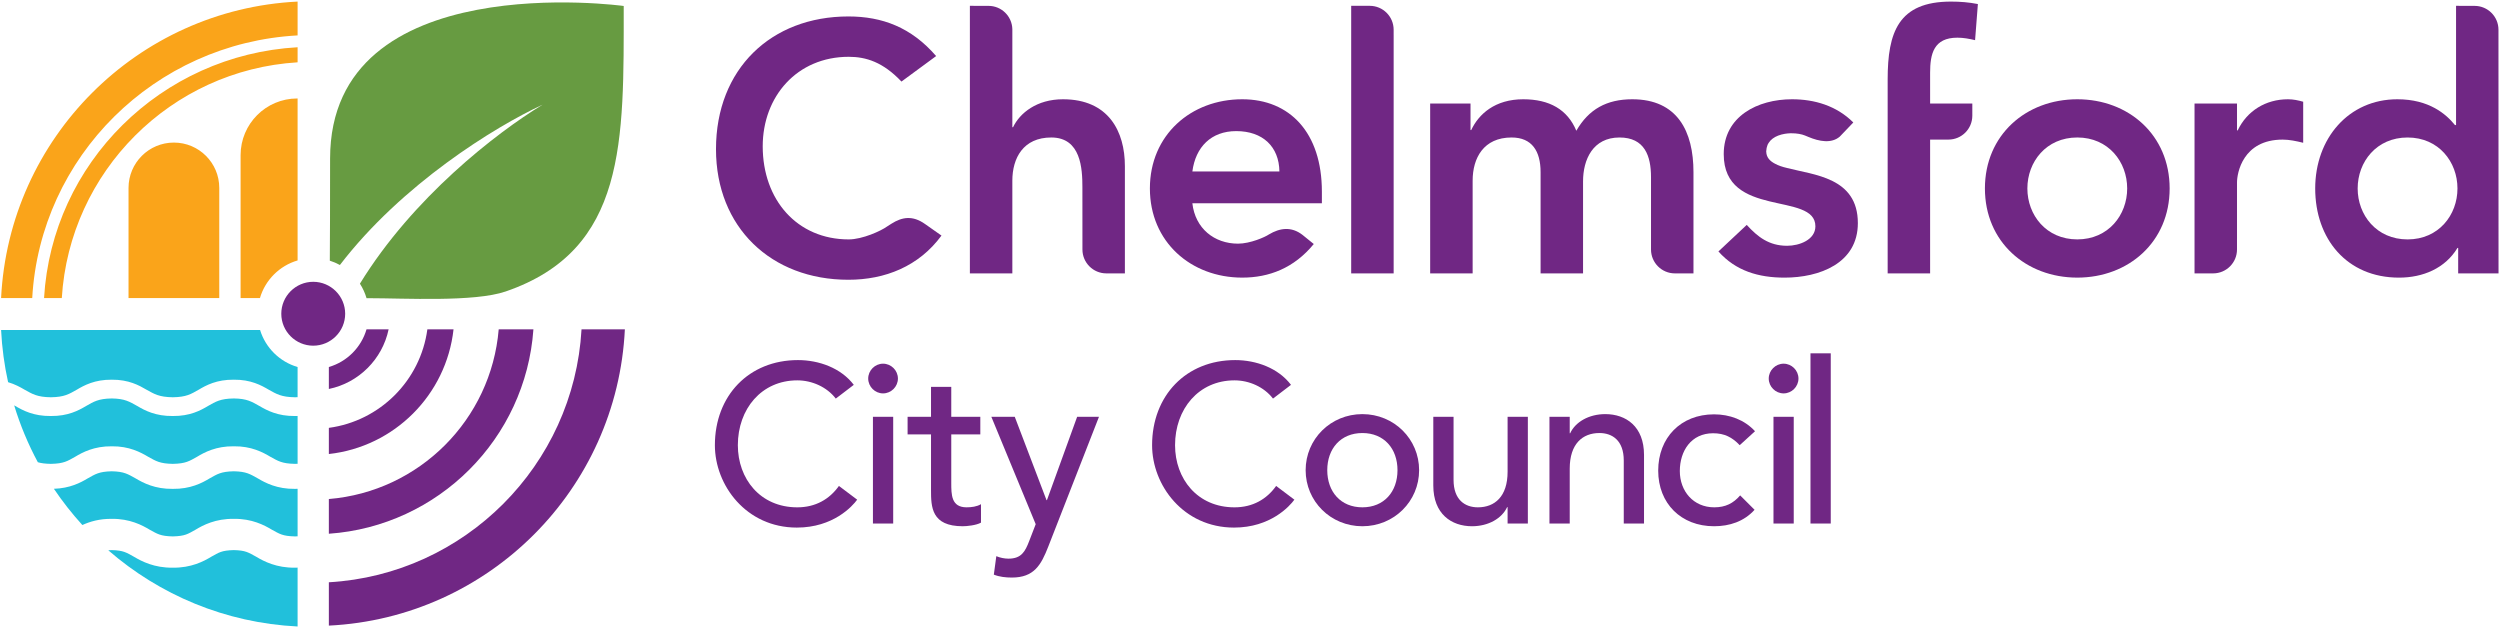 <?xml version="1.0" encoding="UTF-8" standalone="no"?>
<!-- Created with Inkscape (http://www.inkscape.org/) -->

<svg
   xmlns:dc="http://purl.org/dc/elements/1.1/"
   xmlns:cc="http://creativecommons.org/ns#"
   xmlns:rdf="http://www.w3.org/1999/02/22-rdf-syntax-ns#"
   xmlns:svg="http://www.w3.org/2000/svg"
   xmlns="http://www.w3.org/2000/svg"
   xmlns:sodipodi="http://sodipodi.sourceforge.net/DTD/sodipodi-0.dtd"
   xmlns:inkscape="http://www.inkscape.org/namespaces/inkscape"
   width="1000"
   height="250.967"
   id="svg8618"
   version="1.1"
   inkscape:version="0.48.2 r9819"
   sodipodi:docname="A1.svg">
  <defs
     id="defs8620">
    <clipPath
       clipPathUnits="userSpaceOnUse"
       id="clipPath8077">
      <path
         inkscape:connector-curvature="0"
         d="m 139.92,738.62 3.96,0 0,6.42 -3.96,0 0,-6.42 z"
         id="path8079" />
    </clipPath>
    <clipPath
       clipPathUnits="userSpaceOnUse"
       id="clipPath8165">
      <path
         inkscape:connector-curvature="0"
         d="m 238.14,738.62 3.96,0 0,6.42 -3.96,0 0,-6.42 z"
         id="path8167" />
    </clipPath>
    <clipPath
       clipPathUnits="userSpaceOnUse"
       id="clipPath9173">
      <path
         inkscape:connector-curvature="0"
         d="m 568.218,1080.472 211.783,0 0,56.055 -211.783,0 0,-56.055 z"
         id="path9175" />
    </clipPath>
  </defs>
  <sodipodi:namedview
     id="base"
     pagecolor="#ffffff"
     bordercolor="#666666"
     borderopacity="1.0"
     inkscape:pageopacity="0.0"
     inkscape:pageshadow="2"
     inkscape:zoom="0.35"
     inkscape:cx="1111.3975"
     inkscape:cy="31.305128"
     inkscape:document-units="px"
     inkscape:current-layer="layer1"
     showgrid="false"
     fit-margin-left="0.5"
     fit-margin-bottom="0.5"
     fit-margin-top="0.5"
     fit-margin-right="0.5"
     inkscape:window-width="1920"
     inkscape:window-height="1028"
     inkscape:window-x="-8"
     inkscape:window-y="-8"
     inkscape:window-maximized="1" />
  <g
     inkscape:label="Layer 1"
     inkscape:groupmode="layer"
     id="layer1"
     transform="translate(-348.183,246.162)">
    <g
       id="g9517"
       transform="matrix(4.717,0,0,-4.717,-2335.774,5101.019)">
      <g
         transform="translate(0.871,0)"
         id="g9169">
        <g
           clip-path="url(#clipPath9173)"
           id="g9171">
          <g
             transform="translate(744.279,1125.18)"
             id="g9177">
            <path
               inkscape:connector-curvature="0"
               id="path9179"
               style="fill:#702784;fill-opacity:1;fill-rule:nonzero;stroke:none"
               d="m 0,0 c 4.351,0 7.832,-3.031 7.832,-7.563 0,-4.531 -3.481,-7.561 -7.832,-7.561 -4.352,0 -7.833,3.03 -7.833,7.561 C -7.833,-3.031 -4.352,0 0,0 m 0,-11.883 c 2.641,0 4.231,2.07 4.231,4.32 0,2.253 -1.59,4.322 -4.231,4.322 -2.641,0 -4.233,-2.069 -4.233,-4.322 0,-2.25 1.592,-4.32 4.233,-4.32" />
          </g>
          <g
             transform="translate(779.995,1131.074)"
             id="g9181">
            <path
               inkscape:connector-curvature="0"
               id="path9183"
               style="fill:#702784;fill-opacity:1;fill-rule:nonzero;stroke:none"
               d="m 0,0 c 0,1.119 -0.905,2.025 -2.024,2.025 l -1.573,0.005 0,-10.114 -0.09,0 c -0.751,0.929 -2.191,2.19 -4.891,2.19 -4.111,0 -6.963,-3.302 -6.963,-7.564 0,-4.261 2.671,-7.561 7.111,-7.561 2.012,0 3.904,0.78 4.953,2.519 l 0.06,0 0,-2.159 3.422,0 L 0,0 z m -7.707,-17.778 c -2.642,0 -4.233,2.07 -4.233,4.32 0,2.253 1.591,4.322 4.233,4.322 2.64,0 4.23,-2.069 4.23,-4.322 0,-2.25 -1.59,-4.32 -4.23,-4.32" />
          </g>
          <g
             transform="translate(762.144,1125.18)"
             id="g9185">
            <path
               inkscape:connector-curvature="0"
               id="path9187"
               style="fill:#702784;fill-opacity:1;fill-rule:nonzero;stroke:none"
               d="m 0,0 c -1.89,0 -3.481,-0.991 -4.261,-2.639 l -0.06,0 0,2.279 -3.602,0 0,-14.405 1.588,0 c 1.113,0.006 2.013,0.91 2.013,2.025 l 0,0.916 0.001,0 0,4.772 c 0,0.78 0.48,3.631 3.871,3.631 0.57,0 1.14,-0.121 1.741,-0.269 l 0,3.481 C 0.871,-0.09 0.45,0 0,0" />
          </g>
          <g
             transform="translate(706.54,1125.18)"
             id="g9189">
            <path
               inkscape:connector-curvature="0"
               id="path9191"
               style="fill:#702784;fill-opacity:1;fill-rule:nonzero;stroke:none"
               d="M 0,0 C -2.161,0 -3.691,-0.84 -4.742,-2.67 -5.492,-0.87 -7.021,0 -9.244,0 c -2.399,0 -3.779,-1.26 -4.411,-2.611 l -0.06,0 0,2.251 -3.422,0 0,-14.405 3.602,0 0,7.862 c 0,1.922 0.931,3.662 3.302,3.662 1.74,0 2.46,-1.169 2.46,-2.941 l 0,-8.583 3.601,0 0,7.803 c 0,1.861 0.841,3.721 3.092,3.721 2.131,0 2.671,-1.561 2.671,-3.361 l 0,-6.142 c 0.003,-1.116 0.907,-2.021 2.025,-2.021 l 1.576,0 0,8.583 C 5.192,-2.731 3.841,0 0,0" />
          </g>
          <g
             transform="translate(658.264,1125.18)"
             id="g9193">
            <path
               inkscape:connector-curvature="0"
               id="path9195"
               style="fill:#702784;fill-opacity:1;fill-rule:nonzero;stroke:none"
               d="m 0,0 c -2.222,0 -3.661,-1.17 -4.232,-2.37 l -0.06,0 0,8.316 C -4.32,7.041 -5.21,7.92 -6.312,7.92 l -1.581,0.004 0,-22.689 3.601,0 0,7.862 c 0,1.922 0.93,3.662 3.301,3.662 2.521,0 2.64,-2.64 2.64,-4.232 l 0.003,-5.267 c 0,-1.118 0.908,-2.025 2.026,-2.025 l 1.574,0 0,9.093 C 5.252,-2.731 3.872,0 0,0" />
          </g>
          <g
             transform="translate(686.306,1130.628)"
             id="g9197">
            <path
               inkscape:connector-curvature="0"
               id="path9199"
               style="fill:#702784;fill-opacity:1;fill-rule:nonzero;stroke:none"
               d="m 0,0 0,0.449 c 0,1.119 -0.906,2.027 -2.026,2.027 l -1.574,0 0,-22.69 3.601,0 L 0.001,0 0,0 z" />
          </g>
          <g
             transform="translate(678.574,1113.682)"
             id="g9201">
            <path
               inkscape:connector-curvature="0"
               id="path9203"
               style="fill:#702784;fill-opacity:1;fill-rule:nonzero;stroke:none"
               d="m 0,0 c -0.942,0.726 -1.913,0.591 -2.846,0.034 -0.329,-0.223 -1.579,-0.78 -2.619,-0.78 -2.011,0 -3.631,1.29 -3.871,3.423 l 10.983,0 0,0.987 c 0,5.013 -2.731,7.834 -6.753,7.834 -4.351,0 -7.832,-3.031 -7.832,-7.563 0,-4.531 3.481,-7.561 7.832,-7.561 2.269,0 4.389,0.802 6.065,2.849 L 0,0 z m -5.616,8.798 c 2.251,0 3.632,-1.321 3.661,-3.422 l -7.381,0 c 0.27,2.071 1.591,3.422 3.72,3.422" />
          </g>
          <g
             transform="translate(646.573,1114.598)"
             id="g9205">
            <path
               inkscape:connector-curvature="0"
               id="path9207"
               style="fill:#702784;fill-opacity:1;fill-rule:nonzero;stroke:none"
               d="m 0,0 c -1.051,0.748 -1.941,0.607 -2.856,0.028 -0.123,-0.079 -0.243,-0.154 -0.362,-0.232 -0.52,-0.378 -2.097,-1.098 -3.258,-1.098 -4.382,0 -7.293,3.361 -7.293,7.893 0,4.231 2.911,7.592 7.293,7.592 1.47,0 2.911,-0.45 4.472,-2.1 l 2.941,2.162 c -2.101,2.429 -4.562,3.36 -7.443,3.36 -6.542,0 -11.225,-4.442 -11.225,-11.255 0,-6.632 4.683,-11.074 11.225,-11.074 3.107,0 5.976,1.133 7.896,3.747 L 0,0 z" />
          </g>
          <g
             transform="translate(732.905,1121.761)"
             id="g9209">
            <path
               inkscape:connector-curvature="0"
               id="path9211"
               style="fill:#702784;fill-opacity:1;fill-rule:nonzero;stroke:none"
               d="m 0,0 0.448,0 c 1.118,0 2.021,0.904 2.025,2.022 l 0,1.037 -3.579,0 0,2.611 c 0,1.59 0.3,2.972 2.312,2.972 0.51,0 0.989,-0.09 1.501,-0.211 l 0.238,3.062 c -0.75,0.149 -1.5,0.209 -2.281,0.209 -4.471,0 -5.37,-2.611 -5.37,-6.603 l 0,-16.445 3.6,0 0,11.344 1.106,0 L 0,0 z" />
          </g>
          <g
             transform="translate(719.638,1119.36)"
             id="g9213">
            <path
               inkscape:connector-curvature="0"
               id="path9215"
               style="fill:#702784;fill-opacity:1;fill-rule:nonzero;stroke:none"
               d="m 0,0 c -0.363,0.083 -0.701,0.198 -0.984,0.35 -0.45,0.231 -0.734,0.542 -0.751,1.015 l 0,0.001 C -1.736,1.38 -1.74,1.393 -1.74,1.41 c 0,0.021 0.008,0.039 0.01,0.06 0.002,0.071 0.012,0.144 0.027,0.22 0.015,0.063 0.031,0.123 0.053,0.18 0.011,0.037 0.02,0.07 0.037,0.11 0.014,0.032 0.035,0.061 0.053,0.091 0.009,0.017 0.017,0.033 0.027,0.048 0.179,0.286 0.465,0.486 0.801,0.618 0.006,0.002 0.015,0.005 0.023,0.008 0.087,0.033 0.177,0.061 0.269,0.086 0.087,0.023 0.175,0.04 0.263,0.056 0.022,0.003 0.045,0.009 0.067,0.011 0.076,0.011 0.151,0.021 0.226,0.028 C 0.131,2.927 0.148,2.927 0.163,2.927 0.229,2.932 0.296,2.94 0.362,2.94 0.378,2.94 0.394,2.936 0.411,2.936 0.846,2.938 1.258,2.866 1.55,2.746 1.647,2.713 1.739,2.671 1.831,2.63 2.78,2.229 3.798,2.056 4.497,2.65 l 1.15,1.202 C 4.214,5.285 2.335,5.82 0.451,5.82 c -2.911,0 -5.792,-1.441 -5.792,-4.652 0,-5.491 7.773,-3.15 7.773,-6.121 0,-1.141 -1.35,-1.651 -2.4,-1.651 -1.53,0 -2.492,0.75 -3.422,1.77 l -2.401,-2.251 c 1.47,-1.649 3.392,-2.22 5.612,-2.22 2.942,0 6.212,1.201 6.212,4.622 C 6.033,-0.789 2.291,-0.609 0,0" />
          </g>
          <g
             transform="translate(594.688,1109.701)"
             id="g9217">
            <path
               inkscape:connector-curvature="0"
               id="path9219"
               style="fill:#702784;fill-opacity:1;fill-rule:nonzero;stroke:none"
               d="m 0,0 c -1.494,0 -2.709,-1.215 -2.709,-2.709 0,-1.493 1.215,-2.708 2.709,-2.708 1.492,0 2.708,1.215 2.708,2.708 C 2.708,-1.215 1.492,0 0,0" />
          </g>
          <g
             transform="translate(621.016,1133.09)"
             id="g9221">
            <path
               inkscape:connector-curvature="0"
               id="path9223"
               style="fill:#679b41;fill-opacity:1;fill-rule:nonzero;stroke:none"
               d="m 0,0 0,0.001 c 0,0 -24.899,3.437 -24.899,-12.946 0,-4.169 -0.01,-6.887 -0.024,-8.653 0.299,-0.093 0.585,-0.217 0.856,-0.366 5.248,6.843 13.111,11.699 17.183,13.592 -3.945,-2.407 -10.996,-7.868 -15.485,-15.177 0.243,-0.377 0.433,-0.79 0.561,-1.23 l 0.205,0 c 2.977,0 8.926,-0.345 11.591,0.569 C 0.256,-20.681 0,-11.466 0,0" />
          </g>
          <g
             transform="translate(568.218,1108.32)"
             id="g9225">
            <path
               inkscape:connector-curvature="0"
               id="path9227"
               style="fill:#faa41a;fill-opacity:1;fill-rule:nonzero;stroke:none"
               d="m 0,0 2.64,0 c 0.335,5.998 2.93,11.406 6.954,15.39 4.027,3.987 9.489,6.556 15.55,6.885 l 0,2.869 C 11.562,24.474 0.668,13.581 0,0 M 20.31,12.121 20.31,0 21.95,0 c 0.45,1.535 1.658,2.743 3.194,3.193 l 0,13.735 c -0.009,0 -0.017,0 -0.026,0 -2.655,0 -4.808,-2.151 -4.808,-4.807 m -5.656,1.067 c -2.123,0 -3.847,-1.721 -3.847,-3.847 l 0,-9.341 7.695,0 0,9.341 c 0,2.126 -1.723,3.847 -3.848,3.847 M 3.643,0 5.148,0 c 0.658,10.74 9.253,19.336 19.996,19.994 l 0,1.278 C 19.356,20.943 14.146,18.486 10.299,14.678 6.455,10.872 3.978,5.722 3.643,0" />
          </g>
          <g
             transform="translate(593.138,1085.459)"
             id="g9229">
            <path
               inkscape:connector-curvature="0"
               id="path9231"
               style="fill:#21c0db;fill-opacity:1;fill-rule:nonzero;stroke:none"
               d="m 0,0 c -1.556,-0.024 -2.637,0.536 -3.275,0.921 -0.673,0.367 -0.891,0.544 -1.905,0.57 l -0.002,0 C -6.236,1.463 -6.445,1.287 -7.105,0.923 -7.731,0.541 -8.809,-0.026 -10.363,0 c -1.554,-0.024 -2.632,0.535 -3.273,0.918 -0.673,0.369 -0.89,0.545 -1.895,0.573 -0.109,-0.005 -0.208,-0.01 -0.301,-0.015 4.343,-3.776 9.925,-6.162 16.056,-6.463 l 0,4.994 C 0.183,0.005 0.147,-0.001 0.105,-0.001 0.07,-0.001 0.036,-0.001 0,0 m -3.144,7.568 c -0.668,0.369 -0.97,0.583 -2.036,0.606 l -0.002,0 C -6.286,8.151 -6.581,7.935 -7.237,7.571 c -0.63,-0.381 -1.62,-0.91 -3.127,-0.888 -1.503,-0.02 -2.499,0.501 -3.139,0.883 -0.669,0.368 -0.972,0.584 -2.028,0.608 -1.097,-0.025 -1.392,-0.24 -2.049,-0.605 -0.592,-0.358 -1.507,-0.839 -2.863,-0.879 0.731,-1.083 1.538,-2.111 2.415,-3.073 0.621,0.285 1.449,0.539 2.497,0.523 1.526,0.022 2.588,-0.545 3.213,-0.921 0.659,-0.359 0.898,-0.543 1.955,-0.568 1.061,0.028 1.27,0.203 1.929,0.567 0.626,0.381 1.7,0.949 3.252,0.922 l 0.002,0 C -3.65,4.166 -2.586,3.597 -1.958,3.221 -1.296,2.86 -1.06,2.676 0,2.651 0.08,2.654 0.153,2.656 0.224,2.66 l 0,4.03 C 0.149,6.687 0.078,6.681 0,6.683 -1.506,6.663 -2.502,7.185 -3.144,7.568 M 0,12.861 c -1.456,-0.016 -2.368,0.471 -3.012,0.849 -0.663,0.37 -1.051,0.626 -2.168,0.64 l -0.002,0 c -1.153,-0.015 -1.535,-0.27 -2.189,-0.637 -0.632,-0.379 -1.536,-0.868 -2.992,-0.852 -1.454,-0.016 -2.366,0.467 -3.009,0.849 -0.663,0.368 -1.05,0.623 -2.159,0.64 -1.148,-0.017 -1.529,-0.272 -2.181,-0.64 -0.633,-0.376 -1.536,-0.865 -2.99,-0.849 -1.457,-0.016 -2.369,0.471 -3.012,0.849 -0.033,0.02 -0.065,0.037 -0.097,0.055 0.513,-1.686 1.187,-3.299 2.007,-4.823 0.278,-0.082 0.614,-0.13 1.102,-0.138 1.108,0.02 1.406,0.235 2.059,0.599 0.627,0.378 1.612,0.907 3.112,0.89 1.474,0.017 2.452,-0.513 3.082,-0.887 0.657,-0.362 0.978,-0.583 2.085,-0.602 1.111,0.02 1.408,0.237 2.064,0.601 0.628,0.38 1.616,0.909 3.118,0.888 l 0.002,0 c 1.478,0.02 2.458,-0.508 3.09,-0.885 C -1.43,9.045 -1.109,8.823 0,8.804 0.079,8.805 0.152,8.809 0.224,8.811 l 0,4.055 C 0.171,12.865 0.124,12.86 0.071,12.86 c -0.024,0 -0.048,0 -0.071,0.001 m -2.958,7.296 -21.962,0 c 0.075,-1.513 0.276,-2.993 0.594,-4.427 0.585,-0.174 1.039,-0.424 1.403,-0.639 0.657,-0.365 1.062,-0.625 2.221,-0.64 1.157,0.016 1.541,0.271 2.192,0.636 0.631,0.376 1.528,0.867 2.979,0.854 1.422,0.012 2.315,-0.478 2.949,-0.852 0.656,-0.364 1.062,-0.623 2.219,-0.638 1.16,0.016 1.543,0.271 2.195,0.638 0.633,0.379 1.533,0.867 2.986,0.852 l 0.002,0 c 1.427,0.015 2.322,-0.474 2.959,-0.85 0.657,-0.365 1.063,-0.625 2.221,-0.64 0.078,10e-4 0.152,0.004 0.224,0.007 l 0,2.558 c -1.518,0.444 -2.719,1.629 -3.182,3.141" />
          </g>
          <g
             transform="translate(621.114,1105.669)"
             id="g9233">
            <path
               inkscape:connector-curvature="0"
               id="path9235"
               style="fill:#702784;fill-opacity:1;fill-rule:nonzero;stroke:none"
               d="m 0,0 -3.675,0 c -0.652,-11.524 -9.906,-20.785 -21.427,-21.448 l 0,-3.675 C -11.535,-24.455 -0.657,-13.57 0,0" />
          </g>
          <g
             transform="translate(613.359,1105.669)"
             id="g9237">
            <path
               inkscape:connector-curvature="0"
               id="path9239"
               style="fill:#702784;fill-opacity:1;fill-rule:nonzero;stroke:none"
               d="m 0,0 -2.943,0 c -0.321,-3.828 -2,-7.26 -4.563,-9.825 -2.569,-2.567 -6.007,-4.247 -9.841,-4.564 l 0,-2.943 C -8.066,-16.683 -0.657,-9.277 0,0" />
          </g>
          <g
             transform="translate(606.585,1105.669)"
             id="g9241">
            <path
               inkscape:connector-curvature="0"
               id="path9243"
               style="fill:#702784;fill-opacity:1;fill-rule:nonzero;stroke:none"
               d="m 0,0 -2.219,0 c -0.294,-2.169 -1.294,-4.108 -2.77,-5.584 -1.476,-1.475 -3.415,-2.476 -5.584,-2.77 l 0,-2.218 C -5.02,-9.96 -0.612,-5.553 0,0" />
          </g>
          <g
             transform="translate(601.08,1105.669)"
             id="g9245">
            <path
               inkscape:connector-curvature="0"
               id="path9247"
               style="fill:#702784;fill-opacity:1;fill-rule:nonzero;stroke:none"
               d="m 0,0 -1.874,0 c -0.449,-1.536 -1.658,-2.745 -3.194,-3.194 l 0,-1.862 C -2.532,-4.532 -0.53,-2.533 0,0" />
          </g>
          <g
             transform="translate(639,1099.798)"
             id="g9249">
            <path
               inkscape:connector-curvature="0"
               id="path9251"
               style="fill:#702784;fill-opacity:1;fill-rule:nonzero;stroke:none"
               d="m 0,0 c -0.764,0.992 -2.024,1.546 -3.265,1.546 -3.035,0 -5.04,-2.424 -5.04,-5.499 0,-2.843 1.89,-5.269 5.04,-5.269 1.547,0 2.731,0.688 3.532,1.814 l 1.547,-1.164 c -0.401,-0.553 -2.024,-2.367 -5.117,-2.367 -4.295,0 -6.949,3.589 -6.949,6.986 0,4.202 2.883,7.218 7.045,7.218 1.775,0 3.646,-0.668 4.734,-2.1 L 0,0 z" />
          </g>
          <g
             transform="translate(643.009,1102.758)"
             id="g9253">
            <path
               inkscape:connector-curvature="0"
               id="path9255"
               style="fill:#702784;fill-opacity:1;fill-rule:nonzero;stroke:none"
               d="m 0,0 c 0.687,0 1.26,-0.573 1.26,-1.26 0,-0.688 -0.573,-1.26 -1.26,-1.26 -0.687,0 -1.26,0.572 -1.26,1.26 C -1.26,-0.573 -0.687,0 0,0 m -0.859,-4.506 1.718,0 0,-9.05 -1.718,0 0,9.05 z" />
          </g>
          <g
             transform="translate(651.256,1096.763)"
             id="g9257">
            <path
               inkscape:connector-curvature="0"
               id="path9259"
               style="fill:#702784;fill-opacity:1;fill-rule:nonzero;stroke:none"
               d="m 0,0 -2.463,0 0,-4.105 c 0,-1.012 0,-2.081 1.299,-2.081 0.4,0 0.878,0.058 1.221,0.267 l 0,-1.565 c -0.401,-0.229 -1.203,-0.306 -1.546,-0.306 -2.654,0 -2.692,1.623 -2.692,3.074 l 0,4.716 -1.986,0 0,1.489 1.986,0 0,2.539 1.718,0 0,-2.539 L 0,1.489 0,0 z" />
          </g>
          <g
             transform="translate(652.192,1098.252)"
             id="g9261">
            <path
               inkscape:connector-curvature="0"
               id="path9263"
               style="fill:#702784;fill-opacity:1;fill-rule:nonzero;stroke:none"
               d="m 0,0 1.986,0 2.691,-7.064 0.038,0 L 7.274,0 9.126,0 4.83,-10.997 c -0.611,-1.565 -1.202,-2.634 -3.093,-2.634 -0.515,0 -1.05,0.057 -1.527,0.248 l 0.21,1.565 c 0.325,-0.134 0.687,-0.21 1.031,-0.21 1.088,0 1.413,0.592 1.757,1.49 L 3.761,-9.106 0,0 z" />
          </g>
          <g
             transform="translate(676.075,1099.798)"
             id="g9265">
            <path
               inkscape:connector-curvature="0"
               id="path9267"
               style="fill:#702784;fill-opacity:1;fill-rule:nonzero;stroke:none"
               d="m 0,0 c -0.763,0.992 -2.024,1.546 -3.265,1.546 -3.035,0 -5.04,-2.424 -5.04,-5.499 0,-2.843 1.89,-5.269 5.04,-5.269 1.547,0 2.731,0.688 3.532,1.814 l 1.547,-1.164 c -0.401,-0.553 -2.024,-2.367 -5.117,-2.367 -4.296,0 -6.949,3.589 -6.949,6.986 0,4.202 2.883,7.218 7.045,7.218 1.776,0 3.646,-0.668 4.734,-2.1 L 0,0 z" />
          </g>
          <g
             transform="translate(683.655,1098.481)"
             id="g9269">
            <path
               inkscape:connector-curvature="0"
               id="path9271"
               style="fill:#702784;fill-opacity:1;fill-rule:nonzero;stroke:none"
               d="m 0,0 c 2.691,0 4.811,-2.12 4.811,-4.754 0,-2.634 -2.12,-4.754 -4.811,-4.754 -2.692,0 -4.811,2.12 -4.811,4.754 C -4.811,-2.12 -2.692,0 0,0 m 0,-7.904 c 1.833,0 2.978,1.318 2.978,3.15 0,1.832 -1.145,3.15 -2.978,3.15 -1.833,0 -2.978,-1.318 -2.978,-3.15 0,-1.832 1.145,-3.15 2.978,-3.15" />
          </g>
          <g
             transform="translate(697.687,1089.202)"
             id="g9273">
            <path
               inkscape:connector-curvature="0"
               id="path9275"
               style="fill:#702784;fill-opacity:1;fill-rule:nonzero;stroke:none"
               d="m 0,0 -1.718,0 0,1.394 -0.038,0 c -0.439,-0.955 -1.585,-1.623 -2.979,-1.623 -1.756,0 -3.283,1.05 -3.283,3.455 l 0,5.824 1.718,0 0,-5.346 c 0,-1.699 0.973,-2.329 2.062,-2.329 1.431,0 2.52,0.916 2.52,3.016 l 0,4.659 L 0,9.05 0,0 z" />
          </g>
          <g
             transform="translate(699.519,1098.252)"
             id="g9277">
            <path
               inkscape:connector-curvature="0"
               id="path9279"
               style="fill:#702784;fill-opacity:1;fill-rule:nonzero;stroke:none"
               d="m 0,0 1.719,0 0,-1.394 0.038,0 c 0.438,0.955 1.584,1.623 2.978,1.623 1.756,0 3.284,-1.05 3.284,-3.455 l 0,-5.824 -1.718,0 0,5.346 c 0,1.7 -0.974,2.329 -2.063,2.329 -1.432,0 -2.519,-0.916 -2.519,-3.016 l 0,-4.659 L 0,-9.05 0,0 z" />
          </g>
          <g
             transform="translate(715.652,1095.846)"
             id="g9281">
            <path
               inkscape:connector-curvature="0"
               id="path9283"
               style="fill:#702784;fill-opacity:1;fill-rule:nonzero;stroke:none"
               d="m 0,0 c -0.629,0.668 -1.298,1.012 -2.253,1.012 -1.87,0 -2.825,-1.508 -2.825,-3.207 0,-1.699 1.145,-3.074 2.921,-3.074 0.955,0 1.623,0.343 2.196,1.012 l 1.222,-1.222 c -0.897,-0.992 -2.119,-1.394 -3.437,-1.394 -2.788,0 -4.735,1.928 -4.735,4.716 0,2.787 1.91,4.773 4.735,4.773 1.318,0 2.577,-0.458 3.475,-1.432 L 0,0 z" />
          </g>
          <g
             transform="translate(719.375,1102.758)"
             id="g9285">
            <path
               inkscape:connector-curvature="0"
               id="path9287"
               style="fill:#702784;fill-opacity:1;fill-rule:nonzero;stroke:none"
               d="m 0,0 c 0.687,0 1.26,-0.573 1.26,-1.26 0,-0.688 -0.573,-1.26 -1.26,-1.26 -0.688,0 -1.261,0.572 -1.261,1.26 C -1.261,-0.573 -0.688,0 0,0 m -0.859,-4.506 1.718,0 0,-9.05 -1.718,0 0,9.05 z" />
          </g>
        </g>
      </g>
      <path
         id="path9289"
         style="fill:#702784;fill-opacity:1;fill-rule:nonzero;stroke:none"
         d="m 722.525,1103.636 1.719,0 0,-14.433 -1.719,0 0,14.433 z"
         inkscape:connector-curvature="0" />
    </g>
  </g>
</svg>
